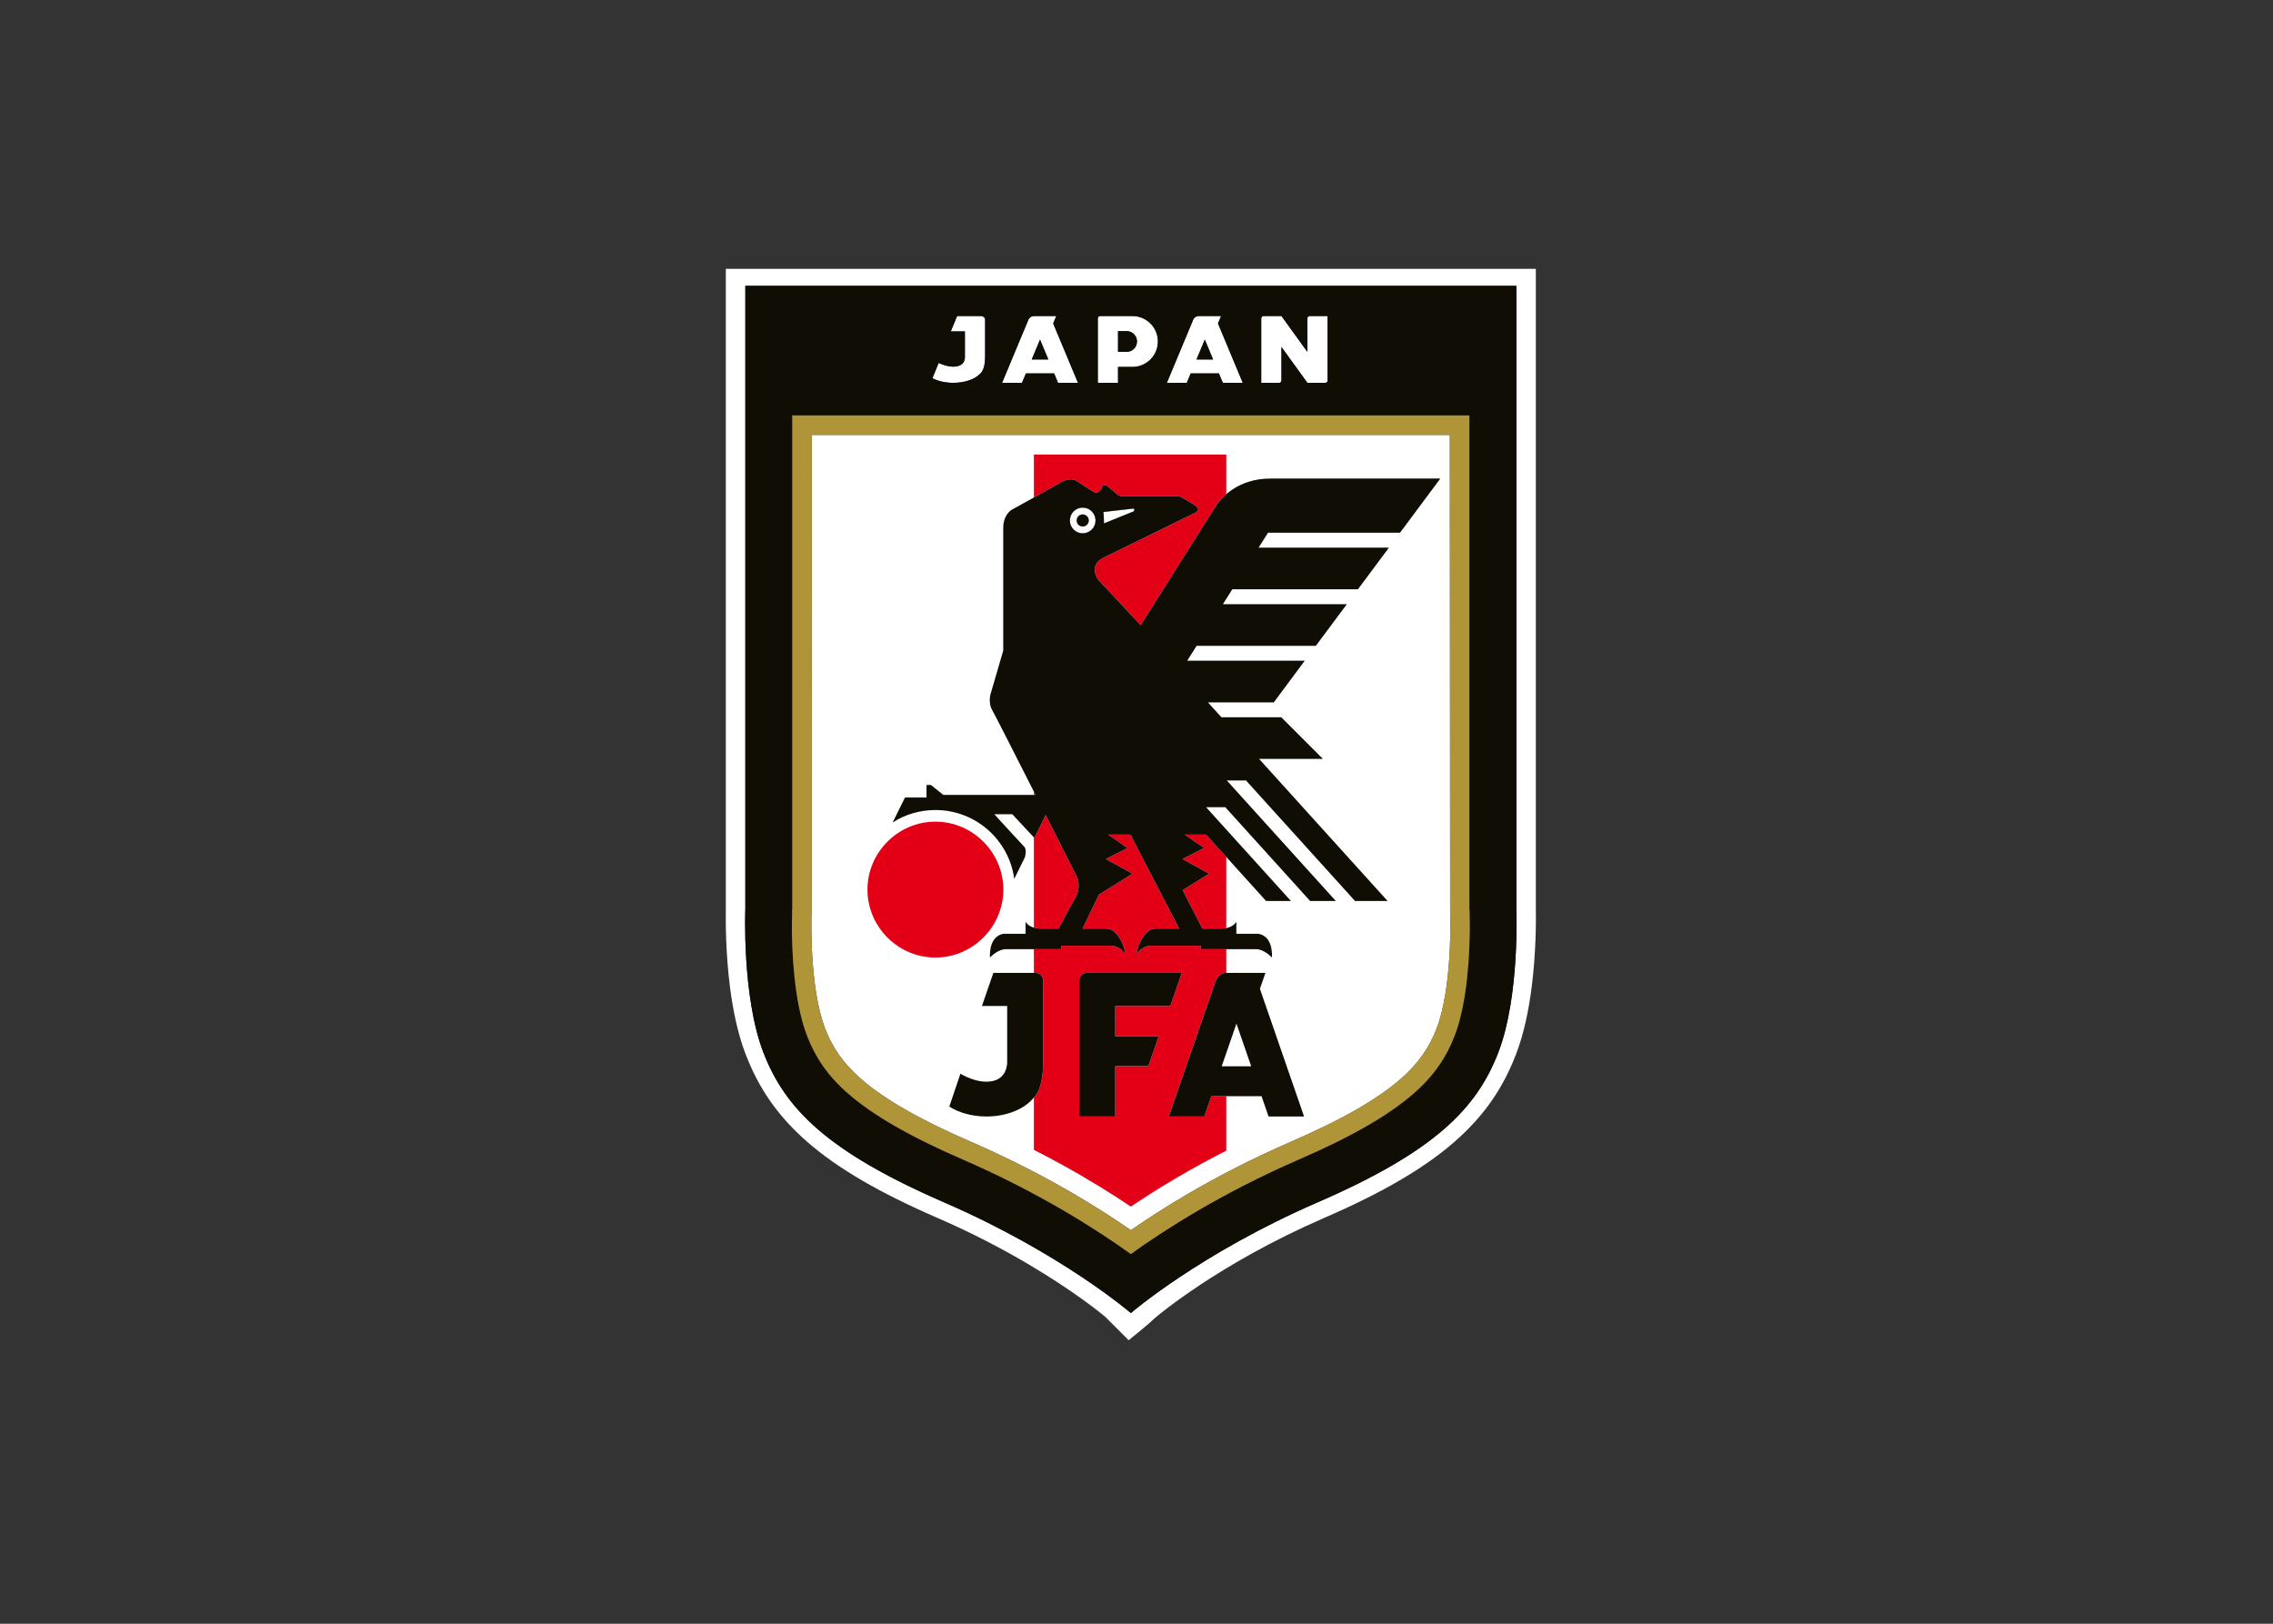 <svg clip-rule="evenodd" fill-rule="evenodd" stroke-linejoin="round" stroke-miterlimit="2" viewBox="0 0 560 400" xmlns="http://www.w3.org/2000/svg"><rect x="0" y="0" width="560" height="400" fill="#333333" stroke="none"/><g transform="matrix(.193 0 0 .193 -415.16 -699.831)"><g fill="#fff"><path d="m3594.66 5196.28c19.82-13.73 44.5-29.81 73.25-46.6 36.38-21.25 80.41-44.31 131.52-66.48 33.44-14.51 61.29-28.28 84.49-41.66 22.44-12.94 40.43-25.52 54.91-38.07 11.87-10.29 21.18-20.67 28.64-31.4 7.49-10.76 13.04-21.66 17.42-33.05 20.15-52.37 17.64-140.39 17.33-149.17l-.36-608.58h-814.41l-.36 608.58c-.3 8.78-2.81 96.8 17.33 149.17 4.38 11.38 9.94 22.3 17.42 33.05 7.47 10.73 16.78 21.11 28.64 31.4 14.48 12.55 32.47 25.13 54.91 38.07 23.2 13.38 51.05 27.15 84.5 41.66 51.11 22.17 95.13 45.23 131.51 66.48 28.75 16.79 53.43 32.88 73.26 46.6zm-61.47-922.27c-9.05 0-16.38 7.33-16.38 16.38s7.33 16.38 16.38 16.38 16.39-7.33 16.39-16.38-7.34-16.38-16.39-16.38zm26.51 5.57c.27.55.69 14.53.69 14.53l38.06-15.42s1.17-1.86.42-2.82c-.76-.96-1.93-.55-1.93-.55zm-26.51 3.1c-4.26 0-7.71 3.45-7.71 7.71s3.45 7.71 7.71 7.71 7.72-3.45 7.72-7.71-3.46-7.71-7.72-7.71z"/><path d="m3840.68 5180.96c-134.77 58.47-213.74 126.08-215.22 127.35-9.62 9.35-23.05 19.51-33.58 28.42l-30.26-30.25c-8.71-7.19-42.45-34.1-97.34-66.53-32.12-18.97-71.05-39.63-115.68-58.99-38.09-16.52-70-32.4-96.82-48.03-27.6-16.09-50.33-32.16-69.3-48.6-20.18-17.5-36.11-35.38-49.01-54.05-12.87-18.63-22.65-38.04-30.58-58.67-10.09-26.22-16.22-56.51-19.91-85.27-5.69-44.45-5.62-85.63-5.33-101.44v-815.67h1033.98v815.67c.3 15.81.36 56.99-5.33 101.44-3.69 28.76-9.82 59.05-19.91 85.27-7.92 20.63-17.71 40.04-30.57 58.67-12.9 18.67-28.84 36.55-49.02 54.05-18.97 16.44-41.7 32.51-69.3 48.6-26.82 15.63-58.72 31.51-96.82 48.03zm-246.04 121.09s88.49-76.26 238.27-141.24 203.37-120.03 230.9-191.61c27.54-71.58 22.95-183.4 22.95-183.4v-794.94h-984.24v794.94s-4.59 111.82 22.95 183.4c27.53 71.58 81.12 126.63 230.9 191.61 149.76 64.97 238.25 141.22 238.27 141.24z"/><path d="m3455.69 4114.72h-25.45l10.42-24.96.14-.33 10.05-24.09.36-.87 8.89-21.29 3.47-8.31v-.01l.49-1.18c.84-1.59 2.89-4.23 7.36-4.23h28.06l-3.95 9.46 1.79 4.27 8.88 21.29.37.87 10.05 24.09.14.33 10.42 24.96h-25.46l-5.02-12.06h-35.98zm308.27-85.27h22.96l33.1 45.77v-42.91c.04-1.55 1.31-2.82 2.86-2.86h22.96v82.41c-.03 1.55-1.3 2.82-2.85 2.86h-22.97l-33.1-45.78v42.92c-.03 1.55-1.3 2.82-2.85 2.86h-22.97v-82.41c.04-1.55 1.31-2.82 2.86-2.86zm-208.56 0h41.99v.01c17.62.36 31.8 14.76 31.8 32.47 0 17.72-14.18 32.12-31.8 32.48h-.13l-.56.01-.56-.01h-17.85v20.31h-25.82v-82.33c0-1.62 1.32-2.94 2.93-2.94zm22.89 19.27v26.43h11.28c7.17-.15 12.94-6.01 12.94-13.22s-5.77-13.06-12.94-13.21zm87.75 66h-25.45l10.42-24.96.14-.33 10.05-24.09.37-.87 8.88-21.29 3.47-8.31v-.01l.49-1.18c.84-1.59 2.9-4.23 7.36-4.23h28.07l-3.95 9.46 1.78 4.27 8.88 21.29.37.87 10.05 24.09.14.33 10.42 24.96h-25.45l-5.03-12.06h-35.98zm23.02-55.15-2.05 4.9-.36.87-8.17 19.59h21.16l-8.17-19.59-.37-.87zm-287.11 43.82c-6.29 6.72-19.15 11.33-34 11.33-10.36 0-19.75-2.25-26.62-5.88l7.97-19.53c5.33 2.54 11.9 4.74 18.65 4.74 15.85 0 14.85-12.09 14.85-12.09v-32.87h-18.09l8.2-19.64h30.23c3.01 0 5.48 2.04 5.48 4.54v47.97c0 17.54-6.67 21.43-6.67 21.43zm76.76-43.82-2.05 4.9-.36.87-8.17 19.59h21.16l-8.17-19.59-.37-.87z"/><path d="m3533.19 4274.01c-9.05 0-16.38 7.33-16.38 16.38s7.33 16.38 16.38 16.38 16.39-7.33 16.39-16.38-7.34-16.38-16.39-16.38zm26.51 5.57c.27.55.69 14.53.69 14.53l38.06-15.42s1.17-1.86.42-2.82c-.76-.96-1.93-.55-1.93-.55zm-26.51 3.1c-4.26 0-7.71 3.45-7.71 7.71s3.45 7.71 7.71 7.71 7.72-3.45 7.72-7.71-3.46-7.71-7.72-7.71z"/></g><path d="m3345.16 4674.83c47.58 0 86.73 39.15 86.73 86.73 0 47.57-39.15 86.72-86.73 86.72-47.57 0-86.73-39.15-86.73-86.72 0-47.58 39.16-86.73 86.73-86.73z" fill="#e30016"/><path d="m3470.89 4206.25v54.85c14.27-7.91 29.62-16.47 34.95-19.64 10.88-6.47 19.01-2 19.01-2s21.55 14.52 24.37 15.48c2.82.97 7.38-2.47 8.6-7.02 1.21-4.55 5.91-2.06 5.91-2.06s10.81 8.46 13.22 10.87 5.49 2.52 5.49 2.52h72.96c2.34 0 4.83 2.09 4.83 2.09s12.39 6.6 18.31 11.42-2.6 8.26-2.6 8.26l-114.94 56.29c-21.89 9.88-8.12 28.6-8.12 28.6l54.34 58.06 74.46-117.91 22.54-35.7c2.34-3.34 6.34-8.36 12.26-13.49v-50.62zm188.8 661.61h-121.17c-5.37 0-9.77 4.4-9.77 9.76v173.53h45.98v-64.3h42.34l13.18-38.13h-55.52v-38.63h70.36zm-188.8-231.34v4.18h2.12zm0 58.44v115.15c4.99 1.45 9.54 1.21 9.54 1.21h22.07c6.05-11.53 15.2-28.83 20.91-38.72 9.11-15.77 1.93-28.36 1.93-28.36s-18.04-35.77-39.35-77.9l-14.45 29.31zm0 142.66v30.24h2.11c5.38 0 9.77 4.39 9.77 9.76v103.12c0 37.7-11.88 46.06-11.88 46.06v66.95l1.56.79c22.5 11.48 43.02 22.78 61.5 33.58 14.08 8.22 27.81 16.68 40.86 25.03 6.8 4.36 13.43 8.72 19.81 13 7.35-4.95 14.93-9.92 22.6-14.81 11.89-7.56 24.63-15.37 38.07-23.22 18.07-10.55 38.44-21.76 61.19-33.37v-69.5h-19.06l-8.95 25.9h-45.33l18.55-53.65.25-.71 17.9-51.77.65-1.88 15.83-45.76 6.17-17.87.01-.01.88-2.53c1.48-3.43 5.15-9.11 13.1-9.11v-30.24h-32.66v-4.41h-64.83s-9.64.68-15.15 8.53c-5.5 7.85 4-30.42 22.17-30.42h30.32l-62.16-119.94h-28.36l24.78 17.07-27.81 14.04 34.14 18.73-42.95 26.7-20.9 43.4h30.52c18.17 0 27.67 38.27 22.16 30.42-5.5-7.85-15.14-8.53-15.14-8.53h-64.84v4.41zm245.59-26.96v-90.77l-25.78-28.51h-27.15l24.78 17.07-27.81 14.04 34.14 18.73-33.78 21 25.11 49.1h23.17s3.28.17 7.32-.66z" fill="#e30016"/><path d="m3594.64 5226.72c41.7-29.95 115.66-77.77 214.62-120.7 68.78-29.83 114.7-56.72 145.85-83.72 27.24-23.62 42.66-47.55 52.98-74.4 23.06-59.95 18.98-159.47 18.97-159.76l-.24-2.34v-629.5h-864.36v629.5l-.24 2.34c-.01.29-4.09 99.81 18.97 159.76 10.33 26.85 25.74 50.78 52.98 74.4 31.15 27 77.07 53.89 145.85 83.72 98.96 42.93 172.92 90.75 214.62 120.7zm-138.95-1112h-25.45l10.42-24.96.14-.33 10.05-24.09.36-.87 8.89-21.29 3.47-8.31v-.01l.49-1.18c.84-1.59 2.89-4.23 7.36-4.23h28.06l-3.95 9.46 1.79 4.27 8.88 21.29.37.87 10.05 24.09.14.33 10.42 24.96h-25.46l-5.02-12.06h-35.98zm308.27-85.27h22.96l33.1 45.77v-42.91c.04-1.55 1.31-2.82 2.86-2.86h22.96v82.41c-.03 1.55-1.3 2.82-2.85 2.86h-22.97l-33.1-45.78v42.92c-.03 1.55-1.3 2.82-2.85 2.86h-22.97v-82.41c.04-1.55 1.31-2.82 2.86-2.86zm-208.56 0h41.99v.01c17.62.36 31.8 14.76 31.8 32.47 0 17.72-14.18 32.12-31.8 32.48h-.13l-.56.01-.56-.01h-17.85v20.31h-25.82v-82.33c0-1.62 1.32-2.94 2.93-2.94zm22.89 19.27v26.43h11.28c7.17-.15 12.94-6.01 12.94-13.22s-5.77-13.06-12.94-13.21zm87.75 66h-25.45l10.42-24.96.14-.33 10.05-24.09.37-.87 8.88-21.29 3.47-8.31v-.01l.49-1.18c.84-1.59 2.9-4.23 7.36-4.23h28.07l-3.95 9.46 1.78 4.27 8.88 21.29.37.87 10.05 24.09.14.33 10.42 24.96h-25.45l-5.03-12.06h-35.98zm23.02-55.15-2.05 4.9-.36.87-8.17 19.59h21.16l-8.17-19.59-.37-.87zm-287.11 43.82c-6.29 6.72-19.15 11.33-34 11.33-10.36 0-19.75-2.25-26.62-5.88l7.97-19.53c5.33 2.54 11.9 4.74 18.65 4.74 15.85 0 14.85-12.09 14.85-12.09v-32.87h-18.09l8.2-19.64h30.23c3.01 0 5.48 2.04 5.48 4.54v47.97c0 17.54-6.67 21.43-6.67 21.43zm76.76-43.82-2.05 4.9-.36.87-8.17 19.59h21.16l-8.17-19.59-.37-.87zm115.93 1242.48s88.49-76.26 238.27-141.24 203.37-120.03 230.9-191.61c27.54-71.58 22.95-183.4 22.95-183.4v-794.94h-984.24v794.94s-4.59 111.82 22.95 183.4c27.53 71.58 81.12 126.63 230.9 191.61 149.76 64.97 238.25 141.22 238.27 141.24z" fill="#0f0d04"/><path d="m3989.72 4236.9h-216.92c-41.01 0-61.81 23.78-68.58 33.46l-22.54 35.7-74.46 117.91-54.34-58.06s-13.77-18.72 8.12-28.6l114.94-56.29s8.52-3.44 2.6-8.26-18.31-11.42-18.31-11.42-2.49-2.09-4.83-2.09h-72.96s-3.08-.11-5.49-2.52-13.22-10.87-13.22-10.87-4.7-2.49-5.91 2.06c-1.22 4.55-5.78 7.99-8.6 7.02-2.82-.96-24.37-15.48-24.37-15.48s-8.13-4.47-19.01 2c-10.87 6.47-63.47 35.38-63.47 35.38s-10.61 6.19-10.61 22.99v156.67l-15.42 52.87s-4.97 12.21 1.65 23.68c3.26 5.65 29.37 57 55.02 107.65h-117.72l-15.84-12.67h-5.64v15.97h-27.46l-15.8 31.89c15.77-10.08 34.51-15.92 54.61-15.92 51.45 0 93.97 38.25 100.66 87.87h.01l13.6-27.61.01-.01c.08-.29 2.78-9.69-.85-13.32-3.68-3.68-38.2-41.57-38.2-41.57h22.92l28.23 30.32 14.45-29.31c21.31 42.13 39.35 77.9 39.35 77.9s7.18 12.59-1.93 28.36c-5.71 9.89-14.86 27.19-20.91 38.72h-22.07s-14.63.77-20.17-8.82v15.42h-27.19s-19.28 0-18.29 30.3c0 0 10.05-10.6 19.96-10.6h71.03v-4.41h64.84s9.64.68 15.14 8.53c5.51 7.85-3.99-30.42-22.16-30.42h-30.52l20.9-43.4 42.95-26.7-34.14-18.73 27.81-14.04-24.78-17.07h28.36l62.16 119.94h-30.32c-18.17 0-27.67 38.27-22.17 30.42 5.51-7.85 15.15-8.53 15.15-8.53h64.83v4.41h71.04c9.91 0 19.96 10.6 19.96 10.6.98-30.3-18.29-30.3-18.29-30.3h-27.19v-15.42c-5.54 9.59-20.18 8.82-20.18 8.82h-23.17l-25.11-49.1 33.78-21-34.14-18.73 27.81-14.04-24.78-17.07h27.15l76.62 84.7h31.7l-108.26-119.67h24.51l108.25 119.67h32.81l-139.14-153.81h24.51l139.13 153.81h41.59l-164.05-181.35h81.48l-53.17-53.17h-76.41l-17.18-18.99h84.03l39.57-53.18h-150.08l11.99-18.99h152.23l39.57-53.18h-158.22l11.99-18.99h160.37l39.57-53.17h-166.36l12-19h168.5zm-456.53 37.11c-9.05 0-16.38 7.33-16.38 16.38s7.33 16.38 16.38 16.38 16.39-7.33 16.39-16.38-7.34-16.38-16.39-16.38zm26.51 5.57c.27.55.69 14.53.69 14.53l38.06-15.42s1.17-1.86.42-2.82c-.76-.96-1.93-.55-1.93-.55zm-26.51 3.1c-4.26 0-7.71 3.45-7.71 7.71s3.45 7.71 7.71 7.71 7.72-3.45 7.72-7.71-3.46-7.71-7.72-7.71z" fill="#0f0d04"/><path d="m3470.89 5026.8c-11.2 14.45-34.11 24.35-60.56 24.35-18.45 0-35.18-4.82-47.41-12.64l14.19-41.97c9.5 5.45 21.21 10.2 33.22 10.2 28.23 0 26.46-26 26.46-26v-70.65h-32.22l14.6-42.23h53.83c5.38 0 9.77 4.39 9.77 9.76v103.12c0 37.7-11.88 46.06-11.88 46.06zm217.58 24.35h-45.33l18.55-53.65.25-.71 17.9-51.77.65-1.88 15.83-45.76 6.17-17.87.01-.01.88-2.53c1.48-3.43 5.15-9.11 13.1-9.11h49.98l-7.03 20.34 3.17 9.18 15.83 45.76.65 1.88 17.9 51.77.25.71 18.55 53.65h-45.33l-8.96-25.9h-64.07zm40.99-118.54-3.64 10.53-.65 1.88-14.56 42.09h37.7l-14.56-42.09-.65-1.88zm-69.77-64.75h-121.17c-5.37 0-9.77 4.4-9.77 9.76v173.53h45.98v-64.3h42.34l13.18-38.13h-55.52v-38.63h70.36z" fill="#0f0d04"/><path d="m3594.66 5196.28c19.82-13.73 44.5-29.81 73.25-46.6 36.38-21.25 80.41-44.31 131.52-66.48 33.44-14.51 61.29-28.28 84.49-41.66 22.44-12.94 40.43-25.52 54.91-38.07 11.87-10.29 21.18-20.67 28.64-31.4 7.49-10.76 13.04-21.66 17.42-33.05 20.15-52.37 17.64-140.39 17.33-149.17l-.36-608.58h-814.41l-.36 608.58c-.3 8.78-2.81 96.8 17.33 149.17 4.38 11.38 9.94 22.3 17.42 33.05 7.47 10.73 16.78 21.11 28.64 31.4 14.48 12.55 32.47 25.13 54.91 38.07 23.2 13.38 51.05 27.15 84.5 41.66 51.11 22.17 95.13 45.23 131.51 66.48 28.75 16.79 53.43 32.88 73.26 46.6zm432.41-407.8v6.71c.01.06.2 4.84.27 12.89-.08 32.19-2.54 96.38-19.25 139.82-10.32 26.85-25.74 50.78-52.98 74.4-31.15 27-77.07 53.89-145.85 83.72-98.96 42.93-172.92 90.75-214.62 120.7-41.7-29.95-115.66-77.77-214.62-120.7-68.78-29.83-114.7-56.72-145.85-83.72-27.24-23.62-42.65-47.55-52.98-74.4-16.71-43.44-19.16-107.63-19.25-139.82.07-8.05.26-12.83.27-12.89v-6.71l.01-.34.23-2.34v-629.5h864.37v629.5l.24 2.34z" fill="#b09438"/></g></svg>